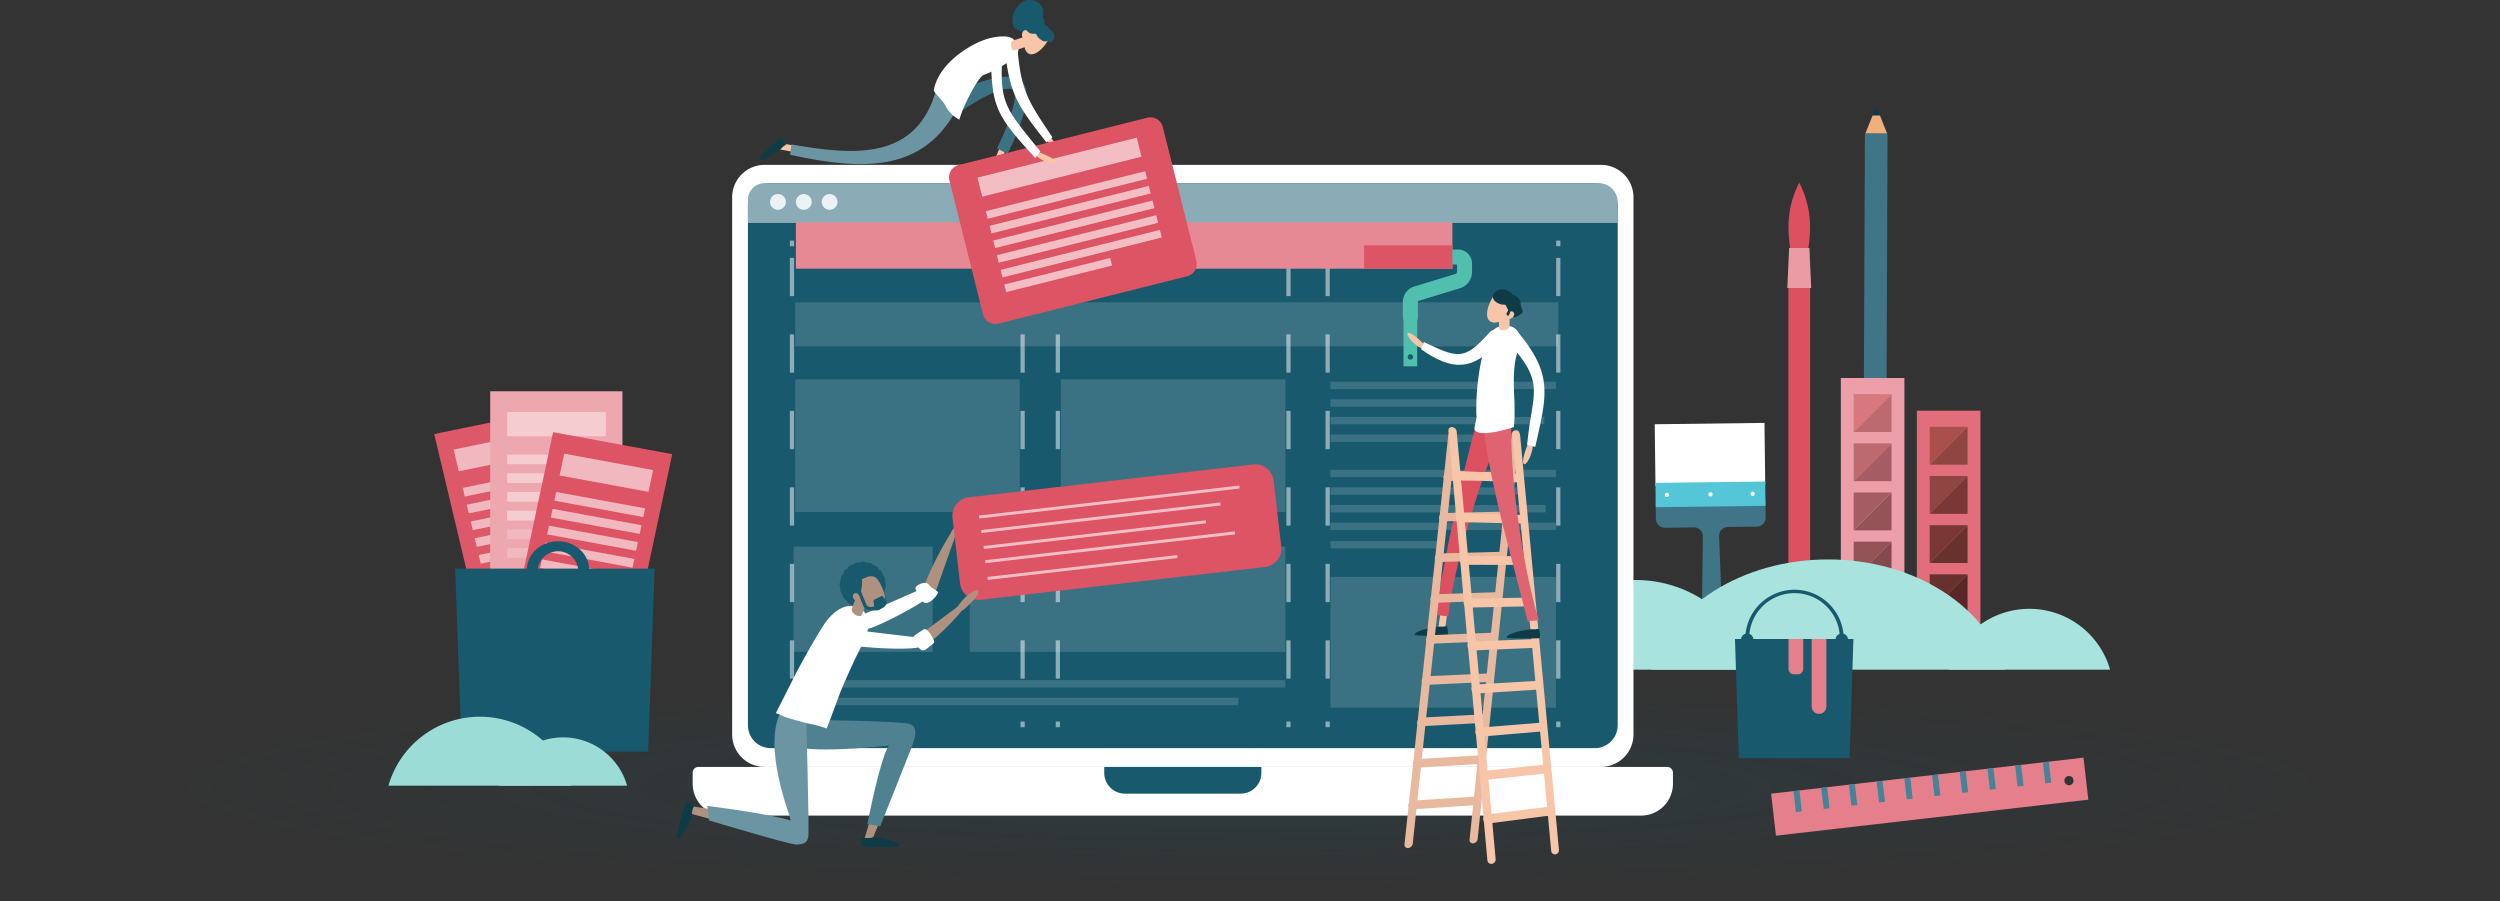 <svg xmlns="http://www.w3.org/2000/svg" xmlns:xlink="http://www.w3.org/1999/xlink" width="535" height="192.875" viewBox="0 0 535 192.875">
  <rect x="0" y="0" width="535" height="192.875" fill="#333333" stroke="none"/>
  <defs>
    <radialGradient id="radial-gradient" cx="0.5" cy="0.5" r="0.5" gradientUnits="objectBoundingBox">
      <stop offset="0" stop-color="#18596e"/>
      <stop offset="0.867" stop-color="#18596e" stop-opacity="0"/>
      <stop offset="1" stop-color="#18596e" stop-opacity="0"/>
    </radialGradient>
    <clipPath id="clip-path">
      <rect id="Rectangle_2682" data-name="Rectangle 2682" width="368.434" height="184.875" fill="none"/>
    </clipPath>
    <clipPath id="clip-path-3">
      <rect id="Rectangle_2621" data-name="Rectangle 2621" width="0.909" height="104.128" fill="none"/>
    </clipPath>
    <clipPath id="clip-path-7">
      <rect id="Rectangle_2626" data-name="Rectangle 2626" width="163.288" height="9.428" fill="none"/>
    </clipPath>
    <clipPath id="clip-path-8">
      <rect id="Rectangle_2628" data-name="Rectangle 2628" width="48.243" height="27.99" fill="none"/>
    </clipPath>
    <clipPath id="clip-path-9">
      <rect id="Rectangle_2630" data-name="Rectangle 2630" width="48.243" height="1.574" fill="none"/>
    </clipPath>
    <clipPath id="clip-path-10">
      <rect id="Rectangle_2632" data-name="Rectangle 2632" width="39.525" height="1.574" fill="none"/>
    </clipPath>
    <clipPath id="clip-path-11">
      <rect id="Rectangle_2634" data-name="Rectangle 2634" width="45.761" height="1.574" fill="none"/>
    </clipPath>
    <clipPath id="clip-path-12">
      <rect id="Rectangle_2636" data-name="Rectangle 2636" width="34.049" height="1.574" fill="none"/>
    </clipPath>
    <clipPath id="clip-path-14">
      <rect id="Rectangle_2640" data-name="Rectangle 2640" width="40.424" height="1.574" fill="none"/>
    </clipPath>
    <clipPath id="clip-path-15">
      <rect id="Rectangle_2642" data-name="Rectangle 2642" width="46.065" height="1.574" fill="none"/>
    </clipPath>
    <clipPath id="clip-path-17">
      <rect id="Rectangle_2646" data-name="Rectangle 2646" width="105.014" height="1.574" fill="none"/>
    </clipPath>
    <clipPath id="clip-path-18">
      <rect id="Rectangle_2648" data-name="Rectangle 2648" width="94.991" height="1.574" fill="none"/>
    </clipPath>
    <clipPath id="clip-path-19">
      <rect id="Rectangle_2650" data-name="Rectangle 2650" width="23.308" height="1.574" fill="none"/>
    </clipPath>
    <clipPath id="clip-path-20">
      <rect id="Rectangle_2652" data-name="Rectangle 2652" width="48.045" height="28.399" fill="none"/>
    </clipPath>
    <clipPath id="clip-path-24">
      <rect id="Rectangle_2658" data-name="Rectangle 2658" width="67.542" height="22.526" fill="none"/>
    </clipPath>
    <clipPath id="clip-path-25">
      <rect id="Rectangle_2660" data-name="Rectangle 2660" width="29.761" height="22.526" fill="none"/>
    </clipPath>
  </defs>
  <g id="mini_websites_box" transform="translate(-141 -551.125)">
    <g id="Shadow_in_box" transform="translate(141 695)">
      <rect id="Shadow_in_box-2" data-name="Shadow_in_box" width="535" height="49" opacity="0.2" fill="url(#radial-gradient)" style="mix-blend-mode: multiply;isolation: isolate"/>
    </g>
    <g id="mini_websites_illu" transform="translate(224.127 551.125)">
      <g id="Group_2568" data-name="Group 2568" clip-path="url(#clip-path)">
        <path id="Path_8435" data-name="Path 8435" d="M1048.824,75.124l-.794,1.953,1.573.006Z" transform="translate(-730.416 -52.357)" fill="#0f3b47"/>
        <path id="Path_8436" data-name="Path 8436" d="M1045.986,81.575l-1.573-.006-1.572,3.866,4.686.019Z" transform="translate(-726.8 -56.849)" fill="#f0af7c"/>
        <path id="Path_8437" data-name="Path 8437" d="M1041.888,94.327l-.084.138-.33,81.455,4.854.02.33-81.455-.083-.139Z" transform="translate(-725.846 -65.741)" fill="#3f7587"/>
        <rect id="Rectangle_2606" data-name="Rectangle 2606" width="23.489" height="13.226" transform="translate(270.982 90.789) rotate(-0.71)" fill="#fff"/>
        <g id="Group_2567" data-name="Group 2567">
          <g id="Group_2566" data-name="Group 2566" clip-path="url(#clip-path)">
            <path id="Path_8438" data-name="Path 8438" d="M894.84,353.618l.031,2.526a1.905,1.905,0,0,0,1.927,1.878l6.239-.079a1.866,1.866,0,0,1,1.886,1.887l-.214,17.235a2.233,2.233,0,0,0,1.99,2.283,2.168,2.168,0,0,0,2.348-2.244l-.642-17.317a1.864,1.864,0,0,1,1.84-1.931l6.235-.076a1.9,1.9,0,0,0,1.878-1.927l-.029-2.522-.023-1.675-23.483.289ZM906.6,375.125a1.012,1.012,0,1,1-.718.74,1,1,0,0,1,.718-.74" transform="translate(-623.64 -245.082)" fill="#3f7587"/>
            <rect id="Rectangle_2607" data-name="Rectangle 2607" width="23.489" height="5.198" transform="translate(271.138 103.339) rotate(-0.71)" fill="#54c6d7"/>
            <path id="Path_8439" data-name="Path 8439" d="M932.038,348.049a.452.452,0,1,1,.458.446.452.452,0,0,1-.458-.446" transform="translate(-649.576 -242.251)" fill="#fff"/>
            <path id="Path_8440" data-name="Path 8440" d="M901.24,348.431a.452.452,0,1,1,.458.446.452.452,0,0,1-.458-.446" transform="translate(-628.112 -242.517)" fill="#fff"/>
            <path id="Path_8441" data-name="Path 8441" d="M961.834,347.68a.452.452,0,1,1,.458.446.452.452,0,0,1-.458-.446" transform="translate(-670.343 -241.993)" fill="#fff"/>
            <rect id="Rectangle_2608" data-name="Rectangle 2608" width="4.661" height="63.294" transform="translate(299.586 59.845)" fill="#dc5060"/>
            <path id="Path_8442" data-name="Path 8442" d="M993.23,138.107c0,5.025-1.034,9.1-2.31,9.1s-2.31-4.073-2.31-9.1a20.47,20.47,0,0,1,2.31-9.1,20.47,20.47,0,0,1,2.31,9.1" transform="translate(-689.004 -89.912)" fill="#dc5060"/>
            <path id="Path_8443" data-name="Path 8443" d="M992.909,183.68h-5.114l.386-8.564h4.342Z" transform="translate(-688.436 -122.045)" fill="#eb9ba4"/>
            <rect id="Rectangle_2609" data-name="Rectangle 2609" width="13.604" height="52.365" transform="translate(327.08 87.885)" fill="#e26d7b"/>
            <path id="Path_8444" data-name="Path 8444" d="M1088.342,413.666h8.1v-8.1Z" transform="translate(-758.511 -282.654)" fill="#572827"/>
            <path id="Path_8445" data-name="Path 8445" d="M1088.342,413.666l8.1-8.1h-8.1Z" transform="translate(-758.511 -282.654)" fill="#67312e"/>
            <path id="Path_8446" data-name="Path 8446" d="M1088.342,378.94h8.1v-8.1Z" transform="translate(-758.511 -258.453)" fill="#67312e"/>
            <path id="Path_8447" data-name="Path 8447" d="M1088.342,378.94l8.1-8.1h-8.1Z" transform="translate(-758.511 -258.453)" fill="#793836"/>
            <path id="Path_8448" data-name="Path 8448" d="M1088.342,344.215h8.1v-8.1Z" transform="translate(-758.511 -234.251)" fill="#793836"/>
            <path id="Path_8449" data-name="Path 8449" d="M1088.342,344.215l8.1-8.1h-8.1Z" transform="translate(-758.511 -234.251)" fill="#8f4541"/>
            <path id="Path_8450" data-name="Path 8450" d="M1088.342,309.49h8.1v-8.1Z" transform="translate(-758.511 -210.05)" fill="#8f4541"/>
            <path id="Path_8451" data-name="Path 8451" d="M1088.342,309.49l8.1-8.1h-8.1Z" transform="translate(-758.511 -210.05)" fill="#a9504c"/>
            <rect id="Rectangle_2610" data-name="Rectangle 2610" width="13.604" height="52.365" transform="translate(310.811 80.891)" fill="#ec9fa8"/>
            <path id="Path_8452" data-name="Path 8452" d="M1034.662,390.587h8.1v-8.1Z" transform="translate(-721.099 -266.57)" fill="#844a4f"/>
            <path id="Path_8453" data-name="Path 8453" d="M1034.662,390.587l8.1-8.1h-8.1Z" transform="translate(-721.099 -266.57)" fill="#945356"/>
            <path id="Path_8454" data-name="Path 8454" d="M1034.662,355.862h8.1v-8.1Z" transform="translate(-721.099 -242.368)" fill="#945356"/>
            <path id="Path_8455" data-name="Path 8455" d="M1034.662,355.862l8.1-8.1h-8.1Z" transform="translate(-721.099 -242.368)" fill="#a65c63"/>
            <path id="Path_8456" data-name="Path 8456" d="M1034.662,321.137h8.1v-8.1Z" transform="translate(-721.099 -218.167)" fill="#a65c63"/>
            <path id="Path_8457" data-name="Path 8457" d="M1034.662,321.137l8.1-8.1h-8.1Z" transform="translate(-721.099 -218.167)" fill="#bc6a6f"/>
            <path id="Path_8458" data-name="Path 8458" d="M1034.662,286.411h8.1v-8.1Z" transform="translate(-721.099 -193.965)" fill="#bc6a6f"/>
            <path id="Path_8459" data-name="Path 8459" d="M1034.662,286.411l8.1-8.1h-8.1Z" transform="translate(-721.099 -193.965)" fill="#d6787e"/>
            <path id="Path_8460" data-name="Path 8460" d="M1118.986,429.9a17.972,17.972,0,0,1,17.276,13.024H1101.71a17.972,17.972,0,0,1,17.276-13.024" transform="translate(-767.828 -299.614)" fill="#a8e3de"/>
            <path id="Path_8461" data-name="Path 8461" d="M822.334,409.567a26.474,26.474,0,0,1,25.449,19.186h-50.9a26.474,26.474,0,0,1,25.449-19.186" transform="translate(-555.383 -285.444)" fill="#a8e3de"/>
            <path id="Path_8462" data-name="Path 8462" d="M967.376,418.627c-3.9-13.5-19.367-23.589-37.851-23.589s-33.949,10.086-37.851,23.589Z" transform="translate(-621.445 -275.319)" fill="#a8e3de"/>
            <path id="Path_8463" data-name="Path 8463" d="M417.786,551.961H221.653a6.821,6.821,0,0,1-6.821-6.821v-2.362a1.235,1.235,0,0,1,1.235-1.235H423.373a1.235,1.235,0,0,1,1.235,1.235v2.362a6.821,6.821,0,0,1-6.822,6.821" transform="translate(-149.725 -377.424)" fill="#fff"/>
            <path id="Path_8464" data-name="Path 8464" d="M534.656,547.261H509.878a4.423,4.423,0,0,1-4.423-4.422v-1.3h33.624v1.3a4.422,4.422,0,0,1-4.423,4.422" transform="translate(-352.273 -377.423)" fill="#18596e"/>
            <path id="Path_8465" data-name="Path 8465" d="M428.633,245.245H249.651a6.951,6.951,0,0,1-6.951-6.951V123.355a6.951,6.951,0,0,1,6.951-6.951H428.633a6.951,6.951,0,0,1,6.951,6.951V238.294a6.951,6.951,0,0,1-6.951,6.951" transform="translate(-169.148 -81.127)" fill="#fff"/>
            <path id="Path_8466" data-name="Path 8466" d="M253.839,245.321V134.185a4.891,4.891,0,0,1,4.891-4.891H435.08a4.891,4.891,0,0,1,4.891,4.891V245.321a4.891,4.891,0,0,1-4.891,4.891H258.73a4.891,4.891,0,0,1-4.891-4.891" transform="translate(-176.911 -90.11)" fill="#18596e"/>
            <path id="Path_8467" data-name="Path 8467" d="M253.839,137.813V132.9a3.605,3.605,0,0,1,3.605-3.6H435.878a4.094,4.094,0,0,1,4.094,4.094v4.426Z" transform="translate(-176.911 -90.11)" fill="#8bacb7"/>
            <path id="Path_8468" data-name="Path 8468" d="M269.472,138.7a1.689,1.689,0,1,1,1.689,1.689,1.689,1.689,0,0,1-1.689-1.689" transform="translate(-187.806 -95.492)" fill="#ebf1f4"/>
            <path id="Path_8469" data-name="Path 8469" d="M287.718,138.7a1.689,1.689,0,1,1,1.689,1.689,1.689,1.689,0,0,1-1.689-1.689" transform="translate(-200.523 -95.492)" fill="#ebf1f4"/>
            <path id="Path_8470" data-name="Path 8470" d="M305.965,138.7a1.689,1.689,0,1,1,1.689,1.689,1.689,1.689,0,0,1-1.689-1.689" transform="translate(-213.24 -95.492)" fill="#ebf1f4"/>
            <path id="Path_8471" data-name="Path 8471" d="M975.365,476.709h-23.7l-.826-25.49H976.19Z" transform="translate(-662.683 -314.474)" fill="#18596e"/>
            <path id="Path_8472" data-name="Path 8472" d="M979.19,426.972h-.826a9.708,9.708,0,1,0-19.415,0h-.825a10.533,10.533,0,1,1,21.066,0" transform="translate(-667.756 -290.234)" fill="#18596e"/>
            <path id="Path_8473" data-name="Path 8473" d="M955.091,448.664A1.332,1.332,0,1,1,956.423,450a1.332,1.332,0,0,1-1.332-1.332" transform="translate(-665.643 -311.764)" fill="#18596e"/>
            <path id="Path_8474" data-name="Path 8474" d="M1021.88,448.664a1.332,1.332,0,1,1,1.332,1.332,1.332,1.332,0,0,1-1.332-1.332" transform="translate(-712.191 -311.764)" fill="#18596e"/>
            <path id="Path_8475" data-name="Path 8475" d="M990.643,458.779h-.837a1.156,1.156,0,0,1-1.156-1.156v-6.4H991.8v6.4a1.156,1.156,0,0,1-1.156,1.156" transform="translate(-689.032 -314.473)" fill="#e57f8b"/>
            <path id="Path_8476" data-name="Path 8476" d="M1006.568,467.241h0a1.574,1.574,0,0,1-1.574-1.574V451.219h3.149v14.447a1.574,1.574,0,0,1-1.574,1.574" transform="translate(-700.423 -314.473)" fill="#e57f8b"/>
            <path id="Path_8477" data-name="Path 8477" d="M108.122,386.789a2.076,2.076,0,0,0,2.077-2.077,2.077,2.077,0,0,0,2.077,2.077,2.077,2.077,0,0,0-2.077,2.077,2.076,2.076,0,0,0-2.077-2.077" transform="translate(-75.355 -268.122)" fill="#fff"/>
            <path id="Path_8478" data-name="Path 8478" d="M976.337,542.705l1.037,8.992,66.851-7.71-1.037-8.992Zm63.859-1.818a.984.984,0,1,1,.865-1.091.985.985,0,0,1-.865,1.091" transform="translate(-680.45 -372.86)" fill="#e57f8b"/>
            <rect id="Rectangle_2611" data-name="Rectangle 2611" width="1.281" height="4.526" transform="translate(300.68 169.292) rotate(-6.577)" fill="#468399"/>
            <rect id="Rectangle_2612" data-name="Rectangle 2612" width="1.281" height="4.526" transform="translate(306.61 168.608) rotate(-6.577)" fill="#468399"/>
            <rect id="Rectangle_2613" data-name="Rectangle 2613" width="1.281" height="4.526" transform="translate(312.539 167.924) rotate(-6.577)" fill="#468399"/>
            <rect id="Rectangle_2614" data-name="Rectangle 2614" width="1.281" height="4.526" transform="translate(318.469 167.24) rotate(-6.577)" fill="#468399"/>
            <rect id="Rectangle_2615" data-name="Rectangle 2615" width="1.281" height="4.526" transform="translate(324.398 166.556) rotate(-6.577)" fill="#468399"/>
            <rect id="Rectangle_2616" data-name="Rectangle 2616" width="1.281" height="4.526" transform="translate(330.328 165.872) rotate(-6.577)" fill="#468399"/>
            <rect id="Rectangle_2617" data-name="Rectangle 2617" width="1.28" height="4.526" transform="translate(336.258 165.188) rotate(-6.578)" fill="#468399"/>
            <rect id="Rectangle_2618" data-name="Rectangle 2618" width="1.281" height="4.526" transform="translate(342.187 164.505) rotate(-6.577)" fill="#468399"/>
            <rect id="Rectangle_2619" data-name="Rectangle 2619" width="1.281" height="4.526" transform="translate(348.117 163.821) rotate(-6.577)" fill="#468399"/>
            <rect id="Rectangle_2620" data-name="Rectangle 2620" width="1.281" height="4.526" transform="translate(354.047 163.137) rotate(-6.577)" fill="#468399"/>
            <g id="Group_2499" data-name="Group 2499" transform="translate(85.902 51.492)" opacity="0.5">
              <g id="Group_2498" data-name="Group 2498">
                <g id="Group_2497" data-name="Group 2497" clip-path="url(#clip-path-3)">
                  <line id="Line_620" data-name="Line 620" y2="1.212" transform="translate(0.455 0)" fill="none" stroke="#fff" stroke-width="3"/>
                  <line id="Line_621" data-name="Line 621" y2="97.982" transform="translate(0.455 3.693)" fill="none" stroke="#fff" stroke-width="3" stroke-dasharray="8.185 8.185"/>
                  <line id="Line_622" data-name="Line 622" y2="1.212" transform="translate(0.455 102.915)" fill="none" stroke="#fff" stroke-width="3"/>
                </g>
              </g>
            </g>
            <g id="Group_2502" data-name="Group 2502" transform="translate(142.797 51.492)" opacity="0.5">
              <g id="Group_2501" data-name="Group 2501">
                <g id="Group_2500" data-name="Group 2500" clip-path="url(#clip-path-3)">
                  <line id="Line_623" data-name="Line 623" y2="1.212" transform="translate(0.455 0)" fill="none" stroke="#fff" stroke-width="3"/>
                  <line id="Line_624" data-name="Line 624" y2="97.982" transform="translate(0.455 3.693)" fill="none" stroke="#fff" stroke-width="3" stroke-dasharray="8.185 8.185"/>
                  <line id="Line_625" data-name="Line 625" y2="1.212" transform="translate(0.455 102.915)" fill="none" stroke="#fff" stroke-width="3"/>
                </g>
              </g>
            </g>
            <g id="Group_2505" data-name="Group 2505" transform="translate(192.15 51.492)" opacity="0.5">
              <g id="Group_2504" data-name="Group 2504">
                <g id="Group_2503" data-name="Group 2503" clip-path="url(#clip-path-3)">
                  <line id="Line_626" data-name="Line 626" y2="1.212" transform="translate(0.455 0)" fill="none" stroke="#fff" stroke-width="3"/>
                  <line id="Line_627" data-name="Line 627" y2="97.982" transform="translate(0.455 3.693)" fill="none" stroke="#fff" stroke-width="3" stroke-dasharray="8.185 8.185"/>
                  <line id="Line_628" data-name="Line 628" y2="1.212" transform="translate(0.455 102.915)" fill="none" stroke="#fff" stroke-width="3"/>
                </g>
              </g>
            </g>
            <g id="Group_2508" data-name="Group 2508" transform="translate(135.256 51.492)" opacity="0.5">
              <g id="Group_2507" data-name="Group 2507">
                <g id="Group_2506" data-name="Group 2506" clip-path="url(#clip-path-3)">
                  <line id="Line_629" data-name="Line 629" y2="1.212" transform="translate(0.454 0)" fill="none" stroke="#fff" stroke-width="3"/>
                  <line id="Line_630" data-name="Line 630" y2="97.982" transform="translate(0.454 3.693)" fill="none" stroke="#fff" stroke-width="3" stroke-dasharray="8.185 8.185"/>
                  <line id="Line_631" data-name="Line 631" y2="1.212" transform="translate(0.454 102.915)" fill="none" stroke="#fff" stroke-width="3"/>
                </g>
              </g>
            </g>
            <g id="Group_2511" data-name="Group 2511" transform="translate(87.056 64.692)" opacity="0.15">
              <g id="Group_2510" data-name="Group 2510">
                <g id="Group_2509" data-name="Group 2509" clip-path="url(#clip-path-7)">
                  <rect id="Rectangle_2625" data-name="Rectangle 2625" width="163.288" height="9.428" transform="translate(0 0)" fill="#fff"/>
                </g>
              </g>
            </g>
            <g id="Group_2514" data-name="Group 2514" transform="translate(201.597 123.457)" opacity="0.15">
              <g id="Group_2513" data-name="Group 2513">
                <g id="Group_2512" data-name="Group 2512" clip-path="url(#clip-path-8)">
                  <rect id="Rectangle_2627" data-name="Rectangle 2627" width="48.243" height="27.99" fill="#fff"/>
                </g>
              </g>
            </g>
            <g id="Group_2517" data-name="Group 2517" transform="translate(201.597 81.685)" opacity="0.15">
              <g id="Group_2516" data-name="Group 2516">
                <g id="Group_2515" data-name="Group 2515" clip-path="url(#clip-path-9)">
                  <rect id="Rectangle_2629" data-name="Rectangle 2629" width="48.243" height="1.574" transform="translate(0 0)" fill="#fff"/>
                </g>
              </g>
            </g>
            <g id="Group_2520" data-name="Group 2520" transform="translate(201.597 85.455)" opacity="0.15">
              <g id="Group_2519" data-name="Group 2519">
                <g id="Group_2518" data-name="Group 2518" clip-path="url(#clip-path-10)">
                  <rect id="Rectangle_2631" data-name="Rectangle 2631" width="39.525" height="1.574" fill="#fff"/>
                </g>
              </g>
            </g>
            <g id="Group_2523" data-name="Group 2523" transform="translate(201.597 89.225)" opacity="0.15">
              <g id="Group_2522" data-name="Group 2522">
                <g id="Group_2521" data-name="Group 2521" clip-path="url(#clip-path-11)">
                  <rect id="Rectangle_2633" data-name="Rectangle 2633" width="45.761" height="1.574" fill="#fff"/>
                </g>
              </g>
            </g>
            <g id="Group_2526" data-name="Group 2526" transform="translate(201.597 92.995)" opacity="0.15">
              <g id="Group_2525" data-name="Group 2525">
                <g id="Group_2524" data-name="Group 2524" clip-path="url(#clip-path-12)">
                  <rect id="Rectangle_2635" data-name="Rectangle 2635" width="34.049" height="1.574" fill="#fff"/>
                </g>
              </g>
            </g>
            <g id="Group_2529" data-name="Group 2529" transform="translate(201.597 100.536)" opacity="0.15">
              <g id="Group_2528" data-name="Group 2528">
                <g id="Group_2527" data-name="Group 2527" clip-path="url(#clip-path-9)">
                  <rect id="Rectangle_2637" data-name="Rectangle 2637" width="48.243" height="1.574" transform="translate(0 0)" fill="#fff"/>
                </g>
              </g>
            </g>
            <g id="Group_2532" data-name="Group 2532" transform="translate(201.597 104.306)" opacity="0.15">
              <g id="Group_2531" data-name="Group 2531">
                <g id="Group_2530" data-name="Group 2530" clip-path="url(#clip-path-14)">
                  <rect id="Rectangle_2639" data-name="Rectangle 2639" width="40.424" height="1.574" transform="translate(0 0)" fill="#fff"/>
                </g>
              </g>
            </g>
            <g id="Group_2535" data-name="Group 2535" transform="translate(201.597 108.076)" opacity="0.15">
              <g id="Group_2534" data-name="Group 2534">
                <g id="Group_2533" data-name="Group 2533" clip-path="url(#clip-path-15)">
                  <rect id="Rectangle_2641" data-name="Rectangle 2641" width="46.065" height="1.574" fill="#fff"/>
                </g>
              </g>
            </g>
            <g id="Group_2538" data-name="Group 2538" transform="translate(201.597 111.846)" opacity="0.15">
              <g id="Group_2537" data-name="Group 2537">
                <g id="Group_2536" data-name="Group 2536" clip-path="url(#clip-path-9)">
                  <rect id="Rectangle_2643" data-name="Rectangle 2643" width="48.243" height="1.574" transform="translate(0 0)" fill="#fff"/>
                </g>
              </g>
            </g>
            <g id="Group_2541" data-name="Group 2541" transform="translate(86.912 145.556)" opacity="0.15">
              <g id="Group_2540" data-name="Group 2540">
                <g id="Group_2539" data-name="Group 2539" clip-path="url(#clip-path-17)">
                  <rect id="Rectangle_2645" data-name="Rectangle 2645" width="105.014" height="1.574" fill="#fff"/>
                </g>
              </g>
            </g>
            <g id="Group_2544" data-name="Group 2544" transform="translate(86.912 149.326)" opacity="0.15">
              <g id="Group_2543" data-name="Group 2543">
                <g id="Group_2542" data-name="Group 2542" clip-path="url(#clip-path-18)">
                  <rect id="Rectangle_2647" data-name="Rectangle 2647" width="94.991" height="1.574" fill="#fff"/>
                </g>
              </g>
            </g>
            <g id="Group_2547" data-name="Group 2547" transform="translate(201.597 115.788)" opacity="0.15">
              <g id="Group_2546" data-name="Group 2546">
                <g id="Group_2545" data-name="Group 2545" clip-path="url(#clip-path-19)">
                  <rect id="Rectangle_2649" data-name="Rectangle 2649" width="23.308" height="1.574" fill="#fff"/>
                </g>
              </g>
            </g>
            <g id="Group_2550" data-name="Group 2550" transform="translate(87.056 81.19)" opacity="0.15">
              <g id="Group_2549" data-name="Group 2549">
                <g id="Group_2548" data-name="Group 2548" clip-path="url(#clip-path-20)">
                  <rect id="Rectangle_2651" data-name="Rectangle 2651" width="48.045" height="28.399" transform="translate(0 0)" fill="#fff"/>
                </g>
              </g>
            </g>
            <g id="Group_2553" data-name="Group 2553" transform="translate(143.905 81.19)" opacity="0.15">
              <g id="Group_2552" data-name="Group 2552">
                <g id="Group_2551" data-name="Group 2551" clip-path="url(#clip-path-20)">
                  <rect id="Rectangle_2653" data-name="Rectangle 2653" width="48.045" height="28.399" transform="translate(0 0)" fill="#fff"/>
                </g>
              </g>
            </g>
            <g id="Group_2556" data-name="Group 2556" transform="translate(200.536 51.492)" opacity="0.5">
              <g id="Group_2555" data-name="Group 2555">
                <g id="Group_2554" data-name="Group 2554" clip-path="url(#clip-path-3)">
                  <line id="Line_632" data-name="Line 632" y2="1.212" transform="translate(0.454 0)" fill="none" stroke="#fff" stroke-width="3"/>
                  <line id="Line_633" data-name="Line 633" y2="97.982" transform="translate(0.454 3.693)" fill="none" stroke="#fff" stroke-width="3" stroke-dasharray="8.185 8.185"/>
                  <line id="Line_634" data-name="Line 634" y2="1.212" transform="translate(0.454 102.915)" fill="none" stroke="#fff" stroke-width="3"/>
                </g>
              </g>
            </g>
            <g id="Group_2559" data-name="Group 2559" transform="translate(249.889 51.492)" opacity="0.5">
              <g id="Group_2558" data-name="Group 2558">
                <g id="Group_2557" data-name="Group 2557" clip-path="url(#clip-path-3)">
                  <line id="Line_635" data-name="Line 635" y2="1.212" transform="translate(0.455 0)" fill="none" stroke="#fff" stroke-width="3"/>
                  <line id="Line_636" data-name="Line 636" y2="97.982" transform="translate(0.455 3.693)" fill="none" stroke="#fff" stroke-width="3" stroke-dasharray="8.185 8.185"/>
                  <line id="Line_637" data-name="Line 637" y2="1.212" transform="translate(0.455 102.915)" fill="none" stroke="#fff" stroke-width="3"/>
                </g>
              </g>
            </g>
            <g id="Group_2562" data-name="Group 2562" transform="translate(124.409 116.979)" opacity="0.15">
              <g id="Group_2561" data-name="Group 2561">
                <g id="Group_2560" data-name="Group 2560" clip-path="url(#clip-path-24)">
                  <rect id="Rectangle_2657" data-name="Rectangle 2657" width="67.542" height="22.526" transform="translate(0)" fill="#fff"/>
                </g>
              </g>
            </g>
            <g id="Group_2565" data-name="Group 2565" transform="translate(86.703 116.979)" opacity="0.15">
              <g id="Group_2564" data-name="Group 2564">
                <g id="Group_2563" data-name="Group 2563" clip-path="url(#clip-path-25)">
                  <rect id="Rectangle_2659" data-name="Rectangle 2659" width="29.76" height="22.526" transform="translate(0)" fill="#fff"/>
                </g>
              </g>
            </g>
            <path id="Path_8479" data-name="Path 8479" d="M66.9,328.054,41.52,333.278,32.3,294.489l25.376-5.224Z" transform="translate(-22.51 -201.601)" fill="#dd5868"/>
            <path id="Path_8480" data-name="Path 8480" d="M66.087,309.243l-18.939,3.9-1.105-4.649,18.939-3.9Z" transform="translate(-32.089 -212.285)" fill="#f1b8bf"/>
            <path id="Path_8481" data-name="Path 8481" d="M71.854,333.5l-18.939,3.9-.441-1.853,18.939-3.9Z" transform="translate(-36.572 -231.142)" fill="#f1b8bf"/>
            <path id="Path_8482" data-name="Path 8482" d="M74.67,345.351l-18.939,3.9-.441-1.853,18.939-3.9Z" transform="translate(-38.534 -239.398)" fill="#f1b8bf"/>
            <path id="Path_8483" data-name="Path 8483" d="M77.486,357.2l-18.939,3.9-.441-1.853,18.939-3.9Z" transform="translate(-40.497 -247.654)" fill="#f1b8bf"/>
            <path id="Path_8484" data-name="Path 8484" d="M80.3,369.042l-18.939,3.9-.441-1.853,18.939-3.9Z" transform="translate(-42.46 -255.909)" fill="#f1b8bf"/>
            <path id="Path_8485" data-name="Path 8485" d="M83.118,380.888l-18.939,3.9-.441-1.853,18.939-3.9Z" transform="translate(-44.422 -264.165)" fill="#f1b8bf"/>
            <path id="Path_8486" data-name="Path 8486" d="M79.588,397.045,67,399.637l-.44-1.853,12.591-2.592Z" transform="translate(-46.385 -275.426)" fill="#f1b8bf"/>
            <rect id="Rectangle_2661" data-name="Rectangle 2661" width="28.296" height="43.253" transform="translate(21.775 83.733)" fill="#eda7af"/>
            <rect id="Rectangle_2662" data-name="Rectangle 2662" width="21.119" height="5.184" transform="translate(25.409 88.175)" fill="#f5ccd0"/>
            <rect id="Rectangle_2663" data-name="Rectangle 2663" width="21.119" height="2.066" transform="translate(25.409 97.276)" fill="#f5ccd0"/>
            <rect id="Rectangle_2664" data-name="Rectangle 2664" width="21.119" height="2.066" transform="translate(25.409 101.28)" fill="#f5ccd0"/>
            <rect id="Rectangle_2665" data-name="Rectangle 2665" width="21.119" height="2.066" transform="translate(25.409 105.283)" fill="#f5ccd0"/>
            <path id="Path_8487" data-name="Path 8487" d="M104.812,362.718H83.693l.045-2.108h21.119Z" transform="translate(-58.329 -251.324)" fill="#f5ccd0"/>
            <rect id="Rectangle_2666" data-name="Rectangle 2666" width="21.119" height="2.066" transform="translate(25.409 113.289)" fill="#f1b8bf"/>
            <rect id="Rectangle_2667" data-name="Rectangle 2667" width="14.041" height="2.066" transform="translate(25.409 117.292)" fill="#f1b8bf"/>
            <path id="Path_8488" data-name="Path 8488" d="M114.377,348.85l-25.494-4.7,8.3-38.97,25.494,4.7Z" transform="translate(-61.946 -212.694)" fill="#dd5464"/>
            <path id="Path_8489" data-name="Path 8489" d="M139.859,328.53l-19.027-3.507.994-4.67,19.027,3.507Z" transform="translate(-84.213 -223.267)" fill="#f1b8bf"/>
            <path id="Path_8490" data-name="Path 8490" d="M136.182,352.777l-19.027-3.507.4-1.862,19.027,3.507Z" transform="translate(-81.65 -242.124)" fill="#f1b8bf"/>
            <path id="Path_8491" data-name="Path 8491" d="M133.649,364.678l-19.027-3.507.4-1.862,19.027,3.507Z" transform="translate(-79.885 -250.418)" fill="#f1b8bf"/>
            <path id="Path_8492" data-name="Path 8492" d="M131.116,376.579l-19.027-3.507.4-1.862,19.027,3.507Z" transform="translate(-78.119 -258.712)" fill="#f1b8bf"/>
            <path id="Path_8493" data-name="Path 8493" d="M128.583,388.48l-19.027-3.507.4-1.862,19.027,3.507Z" transform="translate(-76.354 -267.006)" fill="#f1b8bf"/>
            <path id="Path_8494" data-name="Path 8494" d="M126.05,400.381l-19.027-3.507.4-1.862,19.027,3.507Z" transform="translate(-74.588 -275.301)" fill="#f1b8bf"/>
            <path id="Path_8495" data-name="Path 8495" d="M117.14,411.106l-12.65-2.332.4-1.862,12.651,2.332Z" transform="translate(-72.823 -283.595)" fill="#f1b8bf"/>
            <path id="Path_8496" data-name="Path 8496" d="M88.418,440.7h-39.9l-1.39-39.178H89.808Z" transform="translate(-32.844 -279.841)" fill="#18596e"/>
            <path id="Path_8497" data-name="Path 8497" d="M108.754,389.166V388.3a4.339,4.339,0,0,0-8.641,0v.861H97.779V388.3c0-3.349,2.985-6.074,6.655-6.074s6.655,2.725,6.655,6.074v.861Z" transform="translate(-68.146 -266.393)" fill="#18596e"/>
            <path id="Path_8498" data-name="Path 8498" d="M91.817,520.692a14.251,14.251,0,0,0-13.7,10.328h27.4a14.251,14.251,0,0,0-13.7-10.328" transform="translate(-54.444 -362.892)" fill="#9cdcd6"/>
            <path id="Path_8499" data-name="Path 8499" d="M19.568,506.094A20.356,20.356,0,0,0,0,520.846H39.136a20.356,20.356,0,0,0-19.568-14.752" transform="translate(0 -352.718)" fill="#9cdcd6"/>
            <path id="Path_8500" data-name="Path 8500" d="M333.854,422.577a1.517,1.517,0,0,1-2.112-1.168c-.3-.493.2-1.506.826-1.821l14.391-6.309c.221-.124.433.239.565.456a.465.465,0,0,1,.067.232,1.9,1.9,0,0,1-.669,1.69c-2.419,2.044-10.654,6.262-13.068,6.92" transform="translate(-231.143 -288.014)" fill="#fff"/>
            <path id="Path_8501" data-name="Path 8501" d="M286.976,514.978c-2.74-.776-3.112-2.292-3.009-3.316a1.5,1.5,0,0,1,1.539-1.725l23.781.753a.7.7,0,0,1,.583,1.039,2.413,2.413,0,0,1-1.9,1.6c-4.625.744-17.434,2.659-21,1.651" transform="translate(-197.897 -355.395)" fill="#a45f4a"/>
            <path id="Path_8502" data-name="Path 8502" d="M343.579,515.1a1.793,1.793,0,0,1,2-.58,1.508,1.508,0,0,1,.859,1.992l-8.911,22.025c-.144.347-.784.451-1.135.318a.7.7,0,0,1-.413-.875l.33-.974c4.5-15.7,5.038-19.525,7.272-21.907" transform="translate(-234.13 -358.511)" fill="#af9180"/>
            <path id="Path_8503" data-name="Path 8503" d="M235.874,573.819a1.794,1.794,0,0,1,.826,1.91,1.509,1.509,0,0,1-1.869,1.1l-22.967-6.084c-.362-.1-.545-.722-.458-1.086a.7.7,0,0,1,.816-.52l1.007.206c16.138,2.5,20,2.555,22.644,4.473" transform="translate(-147.323 -396.648)" fill="#af9180"/>
            <path id="Path_8504" data-name="Path 8504" d="M274.859,506.772c.559-2.792,2.042-3.282,3.072-3.259a1.5,1.5,0,0,1,1.84,1.4l1.1,23.767a.695.695,0,0,1-.99.662,2.412,2.412,0,0,1-1.742-1.767c-1.1-4.553-4.011-17.174-3.284-20.8" transform="translate(-191.48 -350.893)" fill="#a45f4a"/>
            <path id="Path_8505" data-name="Path 8505" d="M206.619,569.5a2.9,2.9,0,0,1,.089-1.418,4.137,4.137,0,0,1,.317-.842.335.335,0,0,0-.15-.461c-.587-.275-1.5-.641-1.631-.316-.189.483-2.306,7.6-1.984,7.727.848.343,2.593-2.911,3.36-4.689" transform="translate(-141.637 -394.706)" fill="#0f3b47"/>
            <path id="Path_8506" data-name="Path 8506" d="M336.737,590.8a2.9,2.9,0,0,1-1.392.285,4.123,4.123,0,0,1-.9-.086.335.335,0,0,0-.406.266c-.112.639-.226,1.619.121,1.657.516.057,7.935.242,7.977-.1.11-.908-3.488-1.742-5.4-2.018" transform="translate(-232.731 -411.753)" fill="#0f3b47"/>
            <path id="Path_8507" data-name="Path 8507" d="M289.732,506.64s17.83.175,19.458.865,1.144,2.6.387,4.639-6.831,17.216-6.831,17.216l-2.741-.47s2.815-14.508,4.623-16.823c0,0-18.983,2.148-20.787-.382s2.487-5.858,2.487-5.858Z" transform="translate(-197.513 -352.531)" fill="#508191"/>
            <path id="Path_8508" data-name="Path 8508" d="M241.549,499.966s-5.234,4.473,1.287,23.232l.168.823s-4.219-1.379-17.806-3.1l.37,3.1s17.461,5.244,18.718,5.17,2.294-.212,2.515-1.7-.457-25.949-.457-25.949Z" transform="translate(-156.95 -348.447)" fill="#6b95a2"/>
            <path id="Path_8509" data-name="Path 8509" d="M287.355,446.434c-.117.31-2.712,7.352-2.942,7.78a19.471,19.471,0,0,0-3.145-.908c-1.761-.339-3.411-.877-5.132-1.37-.88-.252-1.7-.731-2.582-1.028.436-.8,4.438-8.791,4.767-9.384.231-.417,3.176-5.918,5.51-9.507,1.591-2.448,3.634-3.823,5.148-3.98,2.978-.194,4.567,1.551,4.332,4.581-.116,1.492-2.3,5.7-2.528,6.156-.843,1.637-3.137,6.89-3.427,7.659" transform="translate(-190.651 -298.308)" fill="#fff"/>
            <path id="Path_8510" data-name="Path 8510" d="M328.23,400.16c-.073-.251-.309-.436-.416-.666a5.293,5.293,0,0,0-.246-.745c-.145-.214-.427-.318-.6-.5s-.263-.476-.465-.633-.5-.169-.728-.293-.4-.371-.637-.459a5.287,5.287,0,0,0-.783-.055,5.069,5.069,0,0,0-.747-.239,5.294,5.294,0,0,0-.761.191,5.06,5.06,0,0,0-.785,0c-.251.073-.436.309-.665.416a5.329,5.329,0,0,0-.745.245c-.214.145-.318.427-.5.6s-.475.262-.632.465-.169.5-.293.728-.371.4-.458.637a5.192,5.192,0,0,0-.055.783,5.084,5.084,0,0,0-.239.748,5.3,5.3,0,0,0,.191.761,5.067,5.067,0,0,0,0,.785c.073.251.309.436.416.666a5.293,5.293,0,0,0,.245.746c.145.214.427.318.6.5s.263.476.465.632.5.169.728.293.4.371.637.459a5.3,5.3,0,0,0,.783.055,5.063,5.063,0,0,0,.747.239,5.3,5.3,0,0,0,.761-.191,5.064,5.064,0,0,0,.785,0c.251-.073.436-.309.666-.416a5.334,5.334,0,0,0,.746-.245c.214-.145.318-.427.5-.6s.476-.262.633-.465.169-.5.293-.728.371-.4.458-.637a5.228,5.228,0,0,0,.055-.783,5.078,5.078,0,0,0,.239-.748,5.34,5.34,0,0,0-.191-.761,5.03,5.03,0,0,0,0-.785" transform="translate(-221.954 -276.384)" fill="#18596e"/>
            <path id="Path_8511" data-name="Path 8511" d="M348.56,420.7a2.764,2.764,0,0,0-.546-1.95c-.693-.814-.773.324-.773.324Z" transform="translate(-242.007 -291.638)" fill="#18596e"/>
            <path id="Path_8512" data-name="Path 8512" d="M328.414,423.369c.075.087,1.257,1.8,1.586,1.758.451-.062-.039-1.493-.039-1.493Z" transform="translate(-228.886 -295.064)" fill="#2d334a"/>
            <path id="Path_8513" data-name="Path 8513" d="M335.681,405.47a2.15,2.15,0,0,0-.3-1.646c-.5-.559-1.282-1.094-3.645-.009a.771.771,0,0,0-.425.889l.256,1.02Z" transform="translate(-230.886 -280.998)" fill="#18596e"/>
            <path id="Path_8514" data-name="Path 8514" d="M330.83,410.1c.582,1.421,1.17,2.555,2.257,2.952a2.912,2.912,0,0,0,2.315-.107,1.894,1.894,0,0,0,1.237-1.771,8.651,8.651,0,0,0-.871-3.1c-.913-2.231-2.484-2.914-3.847-2.356s-2,2.147-1.09,4.378" transform="translate(-230.272 -282.633)" fill="#af9180"/>
            <path id="Path_8515" data-name="Path 8515" d="M328.387,416.9l2.434.7a40.32,40.32,0,0,1-1.629,4.592c-.226.321-.875.253-1.449-.151-.516-.364-.792-.874-.68-1.207l0,0a33.351,33.351,0,0,0,1.326-3.928" transform="translate(-227.927 -290.554)" fill="#af9180"/>
            <path id="Path_8516" data-name="Path 8516" d="M325.5,411.206a1.208,1.208,0,0,0,1.035-.643,8.217,8.217,0,0,0,.7-3.312c-.032-1.3-.472-1.539-.472-1.539s-2.306.786-2.609,1.7c-.454,1.366,1.343,3.8,1.343,3.8" transform="translate(-225.866 -282.758)" fill="#18596e"/>
            <path id="Path_8517" data-name="Path 8517" d="M331.476,415.947l1.331,3.256a.924.924,0,0,0,.843.576l.426.006a.416.416,0,0,0,.415-.492l-.13-.705a.362.362,0,0,1,.193-.388l1.427-.715a.361.361,0,0,1,.444.1l.442.555a1.15,1.15,0,0,1-.319,1.709l-.839.491a1.273,1.273,0,0,1-.588.173l-.047,0h-.029l-.329,0-1.076-.016a1.638,1.638,0,0,1-1.492-1.018l-1.331-3.256Z" transform="translate(-230.56 -289.891)" fill="#18596e"/>
            <path id="Path_8518" data-name="Path 8518" d="M327.981,419.655c.114.51.766,1.049,1.135.966s.369-.516.255-1.026-.52-.92-.889-.837a.673.673,0,0,0-.5.9" transform="translate(-228.564 -291.842)" fill="#af9180"/>
            <path id="Path_8519" data-name="Path 8519" d="M332.536,405.958l1.442-.576a2.168,2.168,0,0,1,1.513-.035l.669.232-1.213-1.08-1.335.029-1.428.7Z" transform="translate(-231.513 -281.912)" fill="#18596e"/>
            <path id="Path_8520" data-name="Path 8520" d="M384.127,376.317c-1.851,2.708-5.179,9.283-5.634,11.312-.378,1.683.65,1.887.689,1.909a1.409,1.409,0,0,0,1.655-.665l4.216-11.918Z" transform="translate(-263.729 -262.271)" fill="#af9180"/>
            <path id="Path_8521" data-name="Path 8521" d="M321.658,447.7a1.517,1.517,0,0,1-1.228-2.078c-.007-.577.934-1.2,1.636-1.15l15.6,1.864c.254.005.252.426.255.68a.466.466,0,0,1-.059.234,1.9,1.9,0,0,1-1.434,1.117c-3.122.535-12.357-.009-14.773-.666" transform="translate(-223.25 -309.769)" fill="#fff"/>
            <path id="Path_8522" data-name="Path 8522" d="M384.819,427.669c-1.708,2.3-6.018,6.513-7.46,7.318-1.2.667-1.529-.306-1.552-.341a1.681,1.681,0,0,1,.21-1.743l8.257-6.2Z" transform="translate(-261.807 -297.387)" fill="#af9180"/>
            <path id="Path_8523" data-name="Path 8523" d="M370.452,446.39s1.244,2.361,1.933,2.39,1.041-.392,1.613-.875,1.158-.587.834-1.318-1.406-2.843-2.243-2.236-2.511,1.382-2.136,2.04" transform="translate(-258.146 -309.61)" fill="#fff"/>
            <path id="Path_8524" data-name="Path 8524" d="M397.057,368.841a1.766,1.766,0,0,1,.526-1.48c1.018-.986,3-2.779,3.87-2.7,1.2.11-1.579,3.735-4.359,4.491Z" transform="translate(-276.717 -254.147)" fill="#af9180"/>
            <path id="Path_8525" data-name="Path 8525" d="M373.54,411.655s-1.776.549-1.332,1.317,1.16,3.185,2.384,2.893,2.462-2.013,2.351-2.318-1.37-.818-1.813-1.445a1.315,1.315,0,0,0-1.59-.448" transform="translate(-259.358 -286.83)" fill="#fff"/>
            <path id="Path_8526" data-name="Path 8526" d="M465.105,349.875l-60.863,7.019a3.96,3.96,0,0,1-4.388-3.48l-1.622-14.064a3.96,3.96,0,0,1,3.48-4.388l60.863-7.019a3.96,3.96,0,0,1,4.388,3.48l1.622,14.064a3.96,3.96,0,0,1-3.48,4.388" transform="translate(-277.526 -228.539)" fill="#dd5464"/>
            <rect id="Rectangle_2668" data-name="Rectangle 2668" width="40.877" height="0.642" transform="translate(128.183 123.464) rotate(-6.579)" fill="#f2bec4"/>
            <rect id="Rectangle_2669" data-name="Rectangle 2669" width="53.771" height="0.642" transform="translate(127.691 119.877) rotate(-6.579)" fill="#f2bec4"/>
            <rect id="Rectangle_2670" data-name="Rectangle 2670" width="47.914" height="0.642" transform="matrix(0.993, -0.115, 0.115, 0.993, 127.341, 116.849)" fill="#f2bec4"/>
            <rect id="Rectangle_2671" data-name="Rectangle 2671" width="51.524" height="0.642" transform="translate(126.828 113.428) rotate(-6.579)" fill="#f2bec4"/>
            <rect id="Rectangle_2672" data-name="Rectangle 2672" width="56.108" height="0.642" transform="translate(126.34 110.33) rotate(-6.579)" fill="#f2bec4"/>
            <path id="Path_8527" data-name="Path 8527" d="M401.1,421.291a1.766,1.766,0,0,0,1.514-.418c1.056-.944,2.989-2.792,2.972-3.665-.023-1.2-3.84,1.3-4.794,4.023Z" transform="translate(-279.332 -290.555)" fill="#af9180"/>
            <path id="Path_8528" data-name="Path 8528" d="M340.894,157H287.718v9.919H428.212V157Z" transform="translate(-200.523 -109.42)" fill="#e78994"/>
            <path id="Path_8529" data-name="Path 8529" d="M713.829,194.261v-3.15a1.857,1.857,0,0,1,1.315-1.776l8.811-2.69a2.069,2.069,0,0,0,1.465-1.979v-1.78a1.392,1.392,0,0,0-1.392-1.392H710.444" transform="translate(-495.138 -126.491)" fill="none" stroke="#51bfad" stroke-linecap="round" stroke-linejoin="round" stroke-width="3.218"/>
            <rect id="Rectangle_2673" data-name="Rectangle 2673" width="18.89" height="4.992" transform="translate(208.799 52.507)" fill="#dd5464"/>
            <path id="Path_8530" data-name="Path 8530" d="M716.78,229.073h2.93V216.2h-2.93Zm1.465-1.427a.574.574,0,1,1,.574-.574.574.574,0,0,1-.574.574" transform="translate(-499.554 -150.68)" fill="#51bfad"/>
            <path id="Path_8531" data-name="Path 8531" d="M741.829,431.23a.726.726,0,0,0,.958-.586l.7-5.163a.725.725,0,0,0-1.436-.2l-.7,5.163a.725.725,0,0,0,.478.782" transform="translate(-516.674 -295.962)" fill="#f7c5a8"/>
            <path id="Path_8532" data-name="Path 8532" d="M731.564,442.3s.419,1.87-.031,1.915-6.909.136-6.942-.164c-.113-1.025,5.181-1.883,5.7-1.771s1.222-.251,1.276.021" transform="translate(-504.997 -308.186)" fill="#0f3b47"/>
            <path id="Path_8533" data-name="Path 8533" d="M740.647,332.046c.776.14,1.555.242,2.341.31,1.042-10.2,7.54-32.825,12.686-41.874q-2.725-1.431-5.445-2.872c-2.4,5.049-9.866,39.511-9.581,44.436" transform="translate(-516.182 -200.447)" fill="#dc5060"/>
            <path id="Path_8534" data-name="Path 8534" d="M718.243,393.5a.706.706,0,0,1-.792-.8l9.384-87.658a.972.972,0,0,1,.948-.832.734.734,0,0,1,.77.816l-9.336,87.549a1.085,1.085,0,0,1-.974.923" transform="translate(-500.018 -212.02)" fill="#e8b99e"/>
            <path id="Path_8535" data-name="Path 8535" d="M764.179,392.21a.7.7,0,0,1-.778-.79l9.006-86.8a.954.954,0,0,1,.928-.825.726.726,0,0,1,.758.808l-8.96,86.69a1.065,1.065,0,0,1-.954.913" transform="translate(-532.043 -211.73)" fill="#e8b99e"/>
            <path id="Path_8536" data-name="Path 8536" d="M758.631,334.78,745.818,335a.8.8,0,0,1-.844-.888,1.073,1.073,0,0,1,1.037-.919l12.805-.2a.789.789,0,0,1,.83.88,1.053,1.053,0,0,1-1.015.91" transform="translate(-519.201 -232.074)" fill="#e8b99e"/>
            <path id="Path_8537" data-name="Path 8537" d="M755.609,363.066l-12.848.3a.794.794,0,0,1-.846-.886,1.084,1.084,0,0,1,1.04-.928l12.84-.279a.786.786,0,0,1,.832.878,1.065,1.065,0,0,1-1.018.92" transform="translate(-517.069 -251.783)" fill="#e8b99e"/>
            <path id="Path_8538" data-name="Path 8538" d="M752.574,391.47l-12.883.375a.791.791,0,0,1-.848-.884,1.1,1.1,0,0,1,1.043-.938l12.875-.359a.783.783,0,0,1,.834.876,1.077,1.077,0,0,1-1.021.929" transform="translate(-514.927 -271.574)" fill="#e8b99e"/>
            <path id="Path_8539" data-name="Path 8539" d="M749.527,419.992l-12.918.456a.788.788,0,0,1-.851-.882,1.108,1.108,0,0,1,1.046-.948l12.911-.439a.78.78,0,0,1,.836.874,1.089,1.089,0,0,1-1.024.939" transform="translate(-512.777 -291.446)" fill="#e8b99e"/>
            <path id="Path_8540" data-name="Path 8540" d="M746.467,448.633l-12.954.537a.785.785,0,0,1-.853-.88,1.121,1.121,0,0,1,1.049-.957l12.946-.52a.777.777,0,0,1,.838.872,1.1,1.1,0,0,1-1.027.949" transform="translate(-510.618 -311.402)" fill="#e8b99e"/>
            <path id="Path_8541" data-name="Path 8541" d="M743.395,477.394l-12.989.619a.782.782,0,0,1-.855-.878,1.133,1.133,0,0,1,1.052-.967l12.982-.6a.774.774,0,0,1,.84.87,1.113,1.113,0,0,1-1.03.958" transform="translate(-508.451 -331.441)" fill="#e8b99e"/>
            <path id="Path_8542" data-name="Path 8542" d="M740.307,506.275l-13.025.7a.779.779,0,0,1-.857-.876,1.146,1.146,0,0,1,1.055-.977l13.018-.684a.771.771,0,0,1,.843.868,1.125,1.125,0,0,1-1.033.968" transform="translate(-506.272 -351.564)" fill="#e8b99e"/>
            <path id="Path_8543" data-name="Path 8543" d="M737.208,535.28l-13.061.784a.776.776,0,0,1-.859-.874,1.158,1.158,0,0,1,1.058-.987l13.054-.767a.768.768,0,0,1,.845.866,1.138,1.138,0,0,1-1.036.978" transform="translate(-504.085 -371.773)" fill="#e8b99e"/>
            <path id="Path_8544" data-name="Path 8544" d="M734.1,564.4l-13.1.868a.773.773,0,0,1-.862-.872,1.171,1.171,0,0,1,1.061-1l13.09-.85a.765.765,0,0,1,.846.864,1.15,1.15,0,0,1-1.039.988" transform="translate(-501.89 -392.066)" fill="#e8b99e"/>
            <path id="Path_8545" data-name="Path 8545" d="M757.764,395.043a.838.838,0,0,1-.967-.766l-8.346-91.9a.727.727,0,0,1,.809-.807,1.063,1.063,0,0,1,.963.925l8.342,91.517a.96.96,0,0,1-.8,1.027" transform="translate(-521.624 -210.178)" fill="#f7c5a8"/>
            <path id="Path_8546" data-name="Path 8546" d="M802.862,395.149a.8.8,0,0,1-.911-.745l-8.306-88.967a.691.691,0,0,1,.754-.784,1.017,1.017,0,0,1,.908.894l8.3,88.612a.912.912,0,0,1-.745.99" transform="translate(-553.122 -212.324)" fill="#f7c5a8"/>
            <path id="Path_8547" data-name="Path 8547" d="M764.966,334.953l-12.889-.548a1.13,1.13,0,0,1-1.054-.992.815.815,0,0,1,.882-.905l12.89.6a1.084,1.084,0,0,1,.993.961.777.777,0,0,1-.821.88" transform="translate(-523.417 -231.738)" fill="#f7c5a8"/>
            <path id="Path_8548" data-name="Path 8548" d="M767.691,364.654l-12.885-.278a1.1,1.1,0,0,1-1.055-.975.837.837,0,0,1,.881-.929l12.886.335a1.058,1.058,0,0,1,.993.945.8.8,0,0,1-.821.9" transform="translate(-525.318 -252.622)" fill="#f7c5a8"/>
            <path id="Path_8549" data-name="Path 8549" d="M770.424,394.455l-12.882-.006a1.077,1.077,0,0,1-1.055-.958.859.859,0,0,1,.881-.952l12.882.063a1.033,1.033,0,0,1,.993.929.819.819,0,0,1-.82.924" transform="translate(-527.225 -273.577)" fill="#f7c5a8"/>
            <path id="Path_8550" data-name="Path 8550" d="M773.167,423.869l-12.878.268a1.051,1.051,0,0,1-1.055-.941.883.883,0,0,1,.88-.976l12.879-.211a1.008,1.008,0,0,1,.993.913.842.842,0,0,1-.82.947" transform="translate(-529.14 -294.116)" fill="#f7c5a8"/>
            <path id="Path_8551" data-name="Path 8551" d="M775.919,453.236l-12.874.544a1.027,1.027,0,0,1-1.055-.923.908.908,0,0,1,.88-1l12.875-.486a.984.984,0,0,1,.993.9.866.866,0,0,1-.819.969" transform="translate(-531.06 -314.579)" fill="#f7c5a8"/>
            <path id="Path_8552" data-name="Path 8552" d="M778.681,482.7l-12.87.821a1,1,0,0,1-1.055-.906.934.934,0,0,1,.879-1.024l12.871-.763a.961.961,0,0,1,.993.88.89.89,0,0,1-.818.992" transform="translate(-532.988 -335.106)" fill="#f7c5a8"/>
            <path id="Path_8553" data-name="Path 8553" d="M781.451,512.256l-12.866,1.1a.978.978,0,0,1-1.055-.888.961.961,0,0,1,.878-1.049l12.867-1.042a.938.938,0,0,1,.993.863.916.916,0,0,1-.818,1.015" transform="translate(-534.921 -355.702)" fill="#f7c5a8"/>
            <path id="Path_8554" data-name="Path 8554" d="M784.231,541.912l-12.862,1.382a.956.956,0,0,1-1.055-.87.989.989,0,0,1,.878-1.073l12.863-1.323a.917.917,0,0,1,.993.847.943.943,0,0,1-.817,1.037" transform="translate(-536.861 -376.364)" fill="#f7c5a8"/>
            <path id="Path_8555" data-name="Path 8555" d="M787.021,571.666l-12.858,1.665a.934.934,0,0,1-1.055-.852,1.019,1.019,0,0,1,.878-1.1l12.859-1.605a.9.9,0,0,1,.993.83.97.97,0,0,1-.816,1.06" transform="translate(-538.808 -397.095)" fill="#f7c5a8"/>
            <path id="Path_8556" data-name="Path 8556" d="M805.391,431.291a.74.74,0,0,0,.146-.011.725.725,0,0,0,.588-.839l-.906-5.132a.725.725,0,0,0-1.427.252l.906,5.132a.725.725,0,0,0,.694.6" transform="translate(-560.188 -295.998)" fill="#f7c5a8"/>
            <path id="Path_8557" data-name="Path 8557" d="M796.565,444.153s.419,1.87-.031,1.915-6.909.136-6.942-.164c-.113-1.025,5.181-1.883,5.7-1.771s1.222-.251,1.276.021" transform="translate(-550.299 -309.477)" fill="#0f3b47"/>
            <path id="Path_8558" data-name="Path 8558" d="M723.315,237.729s-2.579-2.7-3.516-2.621,1.226,2.933,3.4,3.534Z" transform="translate(-501.501 -163.855)" fill="#f7c5a8"/>
            <path id="Path_8559" data-name="Path 8559" d="M729.782,235.707c-.193.53-.4,1.031-.59,1.539,6.7,4.762,11.15,4.537,16.332-1.32.792-.9.619-1.353-.1-2.166.031-.208.042-.2,0,0-.719-.812-1.01-.776-1.816.132-5.268,5.939-6.748,5.143-13.826,1.815" transform="translate(-508.205 -162.512)" fill="#fff"/>
            <path id="Path_8560" data-name="Path 8560" d="M782.155,337.041c.806-.052,1.606-.125,2.4-.246-3.523-11.3-6.477-32.219-5.817-43.719-2.087-.119-4.18-.213-6.271-.234,1.14,13.786,6.331,30.446,9.684,44.2" transform="translate(-538.367 -204.094)" fill="#e06371"/>
            <path id="Path_8561" data-name="Path 8561" d="M775.325,251.627c-2.68.863-7.518,2.085-8.395.586-.223-.38.619-2.853.363-3.093a51.932,51.932,0,0,1,1.911-15.28c.973-3.373,3.112-3.77,3.246-3.8,2.468-.556,4.333.694,4.245,3.326a9.183,9.183,0,0,1-.672,2.457c-1.446,4.684-.137,10.771-.7,15.806" transform="translate(-534.479 -160.233)" fill="#fff"/>
            <path id="Path_8562" data-name="Path 8562" d="M802.333,311.924s-1.527,3.614-1.056,4.482,2.314-2.406,1.983-4.755Z" transform="translate(-558.381 -217.203)" fill="#f7c5a8"/>
            <path id="Path_8563" data-name="Path 8563" d="M793.635,257.684c.583.17,1.168.3,1.737.426,2.534-11.154,3.765-15.488-3.558-24.351a1.679,1.679,0,0,0-2.357-.176c-.241.251-.84,1.186.364,2.488,7.875,8.514,4.836,10.446,3.813,21.613" transform="translate(-549.953 -162.492)" fill="#fff"/>
            <path id="Path_8564" data-name="Path 8564" d="M780.881,209.706c-.941,1.98-3.084,2.929-4.293,2.354s-1.029-2.457-.088-4.437,2.4-2.521,3.611-1.946,1.711,2.049.77,4.029" transform="translate(-540.643 -143.194)" fill="#f7c5a8"/>
            <path id="Path_8565" data-name="Path 8565" d="M786.613,217.434l-2.291-.224a36.617,36.617,0,0,0-.155,4.427c.084.347.656.506,1.276.355.558-.135.962-.475.978-.794h0a30.371,30.371,0,0,1,.189-3.765" transform="translate(-546.497 -151.383)" fill="#f7c5a8"/>
            <path id="Path_8566" data-name="Path 8566" d="M785.832,207.265c-.022-1-1.027-1.552-1.635-1.738-.033-.048-.067-.095-.1-.14-.774-.93-2.724-1.76-3.972-.2,0,0-.785,1.188.728,2.014s1.558-.124,2.029.965a1.351,1.351,0,0,0,.773.789,2.967,2.967,0,0,0,.146.676c.444,1.294,1.668.313,2.267-.181s-.2-.875-.232-2.184" transform="translate(-543.557 -142.396)" fill="#0f3b47"/>
            <path id="Path_8567" data-name="Path 8567" d="M791.115,220.8c-.219.461-.957.832-1.291.674s-.24-.572-.02-1.033.695-.763,1.028-.6a.658.658,0,0,1,.283.963" transform="translate(-550.31 -153.187)" fill="#f7c5a8"/>
            <path id="Path_8568" data-name="Path 8568" d="M789.716,216.8a1.482,1.482,0,0,1,.018.87c-.15.372-.407.512-.236.759s.359.5.649-.277a2.743,2.743,0,0,1,.768-1.144Z" transform="translate(-550.195 -151.095)" fill="#0f3b47"/>
            <path id="Path_8569" data-name="Path 8569" d="M275.662,101.959a.68.68,0,0,1,.8-.682l4.808.883a.68.68,0,1,1-.245,1.337l-4.808-.883a.68.68,0,0,1-.557-.655" transform="translate(-192.12 -70.576)" fill="#f7c5a8"/>
            <path id="Path_8570" data-name="Path 8570" d="M267.227,98.519s-.907-1.552-1.244-1.3-4.833,4.319-4.665,4.546c.577.776,4.762-2.015,5.045-2.421s1-.608.864-.829" transform="translate(-182.12 -67.739)" fill="#0f3b47"/>
            <path id="Path_8571" data-name="Path 8571" d="M429.62,99.754a.7.7,0,0,1-.132-.037.68.68,0,0,1-.383-.882l1.794-4.547a.68.68,0,1,1,1.264.5l-1.794,4.547a.68.68,0,0,1-.75.42" transform="translate(-299.028 -65.413)" fill="#f7c5a8"/>
            <path id="Path_8572" data-name="Path 8572" d="M427.492,110.262s-.386,1.756.035,1.8,6.481.1,6.511-.177c.1-.962-4.866-1.75-5.349-1.643s-1.147-.231-1.2.024" transform="translate(-297.825 -76.778)" fill="#0f3b47"/>
            <path id="Path_8573" data-name="Path 8573" d="M407.5,70.684l-2.265-1.166c2.037-3.959,4.517-10.408,3.654-12.353a.44.44,0,0,0-.326-.3c-3.147-.837-9.593,3.943-12.068,5.289l-1.883-3.709c1-.545,9.917-5.29,14.606-4.042a2.968,2.968,0,0,1,2,1.727c1.663,3.749-2.805,12.78-3.718,14.552" transform="translate(-275.022 -37.772)" fill="#3b7284"/>
            <path id="Path_8574" data-name="Path 8574" d="M465.977,97.432s2.247,2.689,2.072,3.554-2.6-1.453-2.935-3.545Z" transform="translate(-324.158 -67.904)" fill="#f7c5a8"/>
            <path id="Path_8575" data-name="Path 8575" d="M445.383,50a15.155,15.155,0,0,1-1.247,1.136c-6.1-7.769-7.9-10.175-8.927-19.957-.157-1.5.469-1.6,1.555-1.37.068-.269.066-.27,0,0,1.086.229,1.093.669,1.218,2,.815,8.721,2.55,10.928,7.4,18.189" transform="translate(-303.299 -20.636)" fill="#fff"/>
            <path id="Path_8576" data-name="Path 8576" d="M283.646,77.024c.067-.742.17-1.473.3-2.206,13.51,2.384,26.812,3.426,31-11.828q2.865.673,5.712,1.413C313.6,81.12,299.7,80.511,283.646,77.024" transform="translate(-197.685 -43.9)" fill="#6b95a2"/>
            <path id="Path_8577" data-name="Path 8577" d="M463.507,21.349a1.774,1.774,0,0,0-1.713-1.044,1.305,1.305,0,0,0-.993,1.5,2.173,2.173,0,0,0,1.941,1.409c.693-.09,1.089-1.09.765-1.868" transform="translate(-321.143 -14.144)" fill="#18596e"/>
            <path id="Path_8578" data-name="Path 8578" d="M445.4,6.139a4.1,4.1,0,0,0,1.754-4.3,3.022,3.022,0,0,0-3.809-1.7,4.631,4.631,0,0,0-2.578,5.144c.349,1.575,2.973,1.884,4.633.854" transform="translate(-307.118 0)" fill="#18596e"/>
            <path id="Path_8579" data-name="Path 8579" d="M450.72,14.291a2.957,2.957,0,0,0,1.348-3.09,2.227,2.227,0,0,0-2.82-1.18,3.663,3.663,0,0,0-1.912,3.567c.33,1.1,2.138,1.456,3.385.7" transform="translate(-311.726 -6.906)" fill="#18596e"/>
            <path id="Path_8580" data-name="Path 8580" d="M449.813,18.888c-1.255,1.629-1.137,3.824-.141,4.591s2.492-.185,3.746-1.814,1.086-3.08.09-3.846-2.441-.559-3.7,1.07" transform="translate(-312.856 -12.119)" fill="#f7c5a8"/>
            <path id="Path_8581" data-name="Path 8581" d="M447.565,21.6a1.2,1.2,0,0,0-.014,1.366c.275.212.58-.043.872-.422s.343-.906.068-1.117a.617.617,0,0,0-.926.174" transform="translate(-311.774 -14.834)" fill="#f7c5a8"/>
            <path id="Path_8582" data-name="Path 8582" d="M451.41,16.982a3.319,3.319,0,0,1,2.255-.527c1.106.252,2.63,1.528,1.858,3.235a1.283,1.283,0,0,1-1.994.248c-1.334-.914-.559-1.355-1.67-1.286s-1.246-.839-1.477-.8Z" transform="translate(-313.891 -11.433)" fill="#18596e"/>
            <path id="Path_8583" data-name="Path 8583" d="M390.569,43.509a6.6,6.6,0,0,1-3.072-3.15c-.642-1.067-1.826-2.039-2.431-3.069.959-5.979,8.521-10.565,12.5-11.339,3.5-.68,5.193-.134,5.632,2.443,0,.021.158,1.48-2.93,3.265a22.076,22.076,0,0,1-4.524,2.285c-1.3.53-4.667,7.247-5.177,9.565" transform="translate(-268.369 -17.9)" fill="#fff"/>
            <path id="Path_8584" data-name="Path 8584" d="M443.406,24.655l.82,2a34.336,34.336,0,0,1-3.935,1.335c-.334.018-.632-.452-.664-1.05-.029-.538.166-.993.449-1.093v0a28.442,28.442,0,0,0,3.33-1.187" transform="translate(-306.393 -17.183)" fill="#f7c5a8"/>
            <path id="Path_8585" data-name="Path 8585" d="M446.813,116.861l-40.365,10.125A2.731,2.731,0,0,1,403.134,125l-7.182-28.635a2.732,2.732,0,0,1,1.985-3.314L438.3,82.928a2.731,2.731,0,0,1,3.314,1.985l7.182,28.635a2.731,2.731,0,0,1-1.985,3.314" transform="translate(-275.898 -57.738)" fill="#dd5464"/>
            <rect id="Rectangle_2674" data-name="Rectangle 2674" width="35.136" height="4.193" transform="translate(126.055 38.011) rotate(-14.081)" fill="#f2bec4"/>
            <rect id="Rectangle_2675" data-name="Rectangle 2675" width="35.136" height="1.671" transform="translate(127.855 45.184) rotate(-14.081)" fill="#f2bec4"/>
            <rect id="Rectangle_2676" data-name="Rectangle 2676" width="35.136" height="1.671" transform="translate(128.642 48.325) rotate(-14.081)" fill="#f2bec4"/>
            <rect id="Rectangle_2677" data-name="Rectangle 2677" width="35.136" height="1.671" transform="translate(129.43 51.465) rotate(-14.081)" fill="#f2bec4"/>
            <rect id="Rectangle_2678" data-name="Rectangle 2678" width="35.136" height="1.671" transform="translate(130.218 54.606) rotate(-14.081)" fill="#f2bec4"/>
            <rect id="Rectangle_2679" data-name="Rectangle 2679" width="35.136" height="1.671" transform="translate(131.006 57.746) rotate(-14.081)" fill="#f2bec4"/>
            <rect id="Rectangle_2680" data-name="Rectangle 2680" width="23.361" height="1.671" transform="translate(131.793 60.887) rotate(-14.081)" fill="#f2bec4"/>
            <path id="Path_8586" data-name="Path 8586" d="M457.294,107.372s3.458,1.258,3.755,2.136-3.131.054-4.534-1.673Z" transform="translate(-318.165 -74.832)" fill="#f7c5a8"/>
            <path id="Path_8587" data-name="Path 8587" d="M435.94,51.784a15.8,15.8,0,0,1-1.087,1.386c-9.143-9.9-9.352-11.237-9.5-24.09-.022-1.966,2.793-1.754,2.55,1.433-.852,11.19.657,12.043,8.033,21.271" transform="translate(-296.449 -19.385)" fill="#fff"/>
          </g>
        </g>
      </g>
    </g>
  </g>
</svg>
